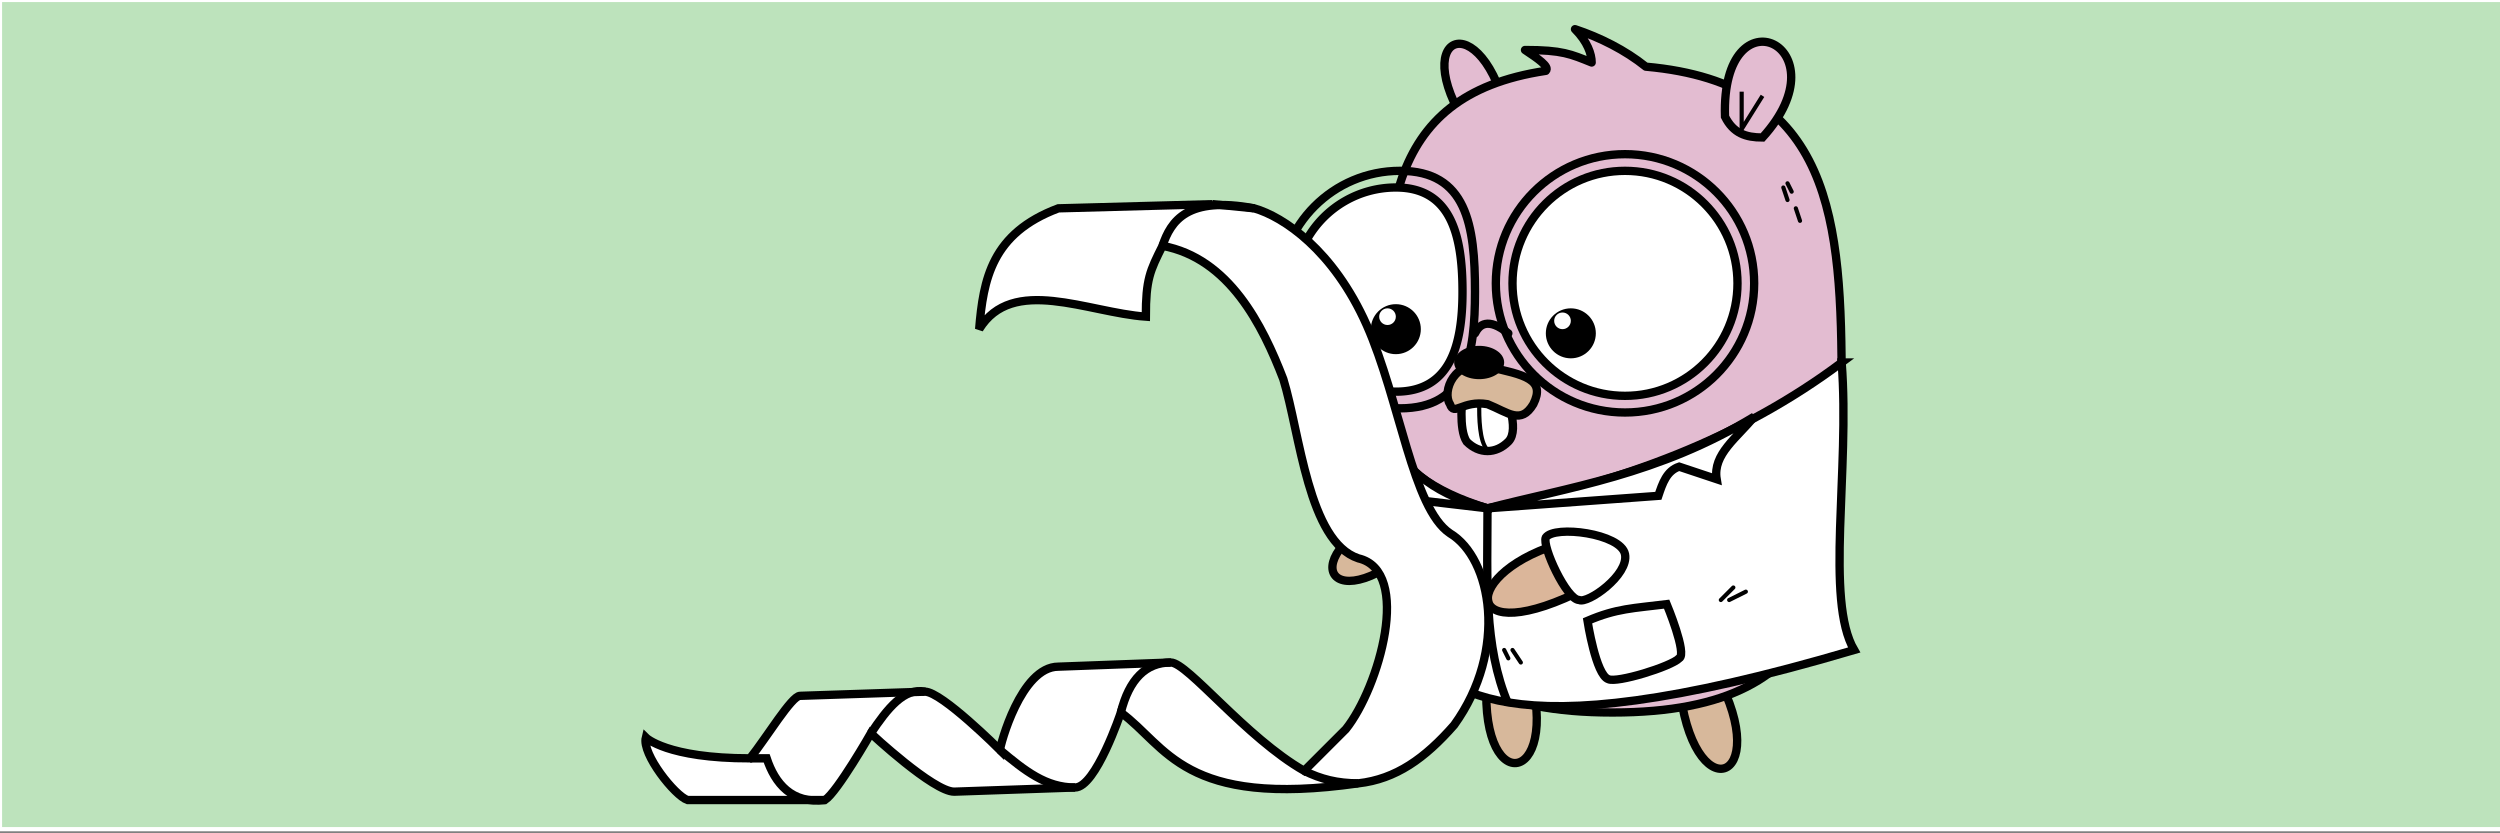<svg xmlns="http://www.w3.org/2000/svg" version="1" viewBox="0 0 600 200"><rect x="0" y="0" width="600" height="200" fill="#808080" stroke="none"/><path fill="#bde3bc" stroke="#fff" stroke-linecap="round" stroke-linejoin="round" d="M0 0h601v199H0z"/><g transform="translate(28 146)"><path fill="#e3bcd1" stroke="#000" stroke-width="2" d="M334-117l-8 4c-18-25 2-33 8-4z"/><path fill="#d7b89b" stroke="#000" stroke-width="2" d="M384 16c-3-1-6 0-9 2 3 31 23 24 9-2zm-45-1c-4-2-7-1-10 0-3 31 18 28 10 0z"/><path fill="#e3bcd1" stroke="#000" stroke-linecap="round" stroke-linejoin="round" stroke-width="2" d="M350-139c3 3 4 6 4 8-5-2-7-3-16-3 3 2 6 4 5 5-40 6-39 37-39 76 0 43-1 78 55 78s55-35 55-78c0-40-2-73-47-77-5-4-11-7-17-9z"/><path fill="#fff" stroke="#000" stroke-linecap="round" stroke-linejoin="round" stroke-width="2" d="M323-76c0 13-3 24-16 24a24 24 0 1 1 0-49c13 0 16 11 16 25z"/><circle cx="362" cy="-78" r="27" fill="#fff" stroke="#000" stroke-linecap="round" stroke-linejoin="round" stroke-width="2"/><path fill="#fff" stroke="#000" stroke-width="2" d="M323-51s-1 8 1 11c3 3 7 3 10 0s-1-12-1-12z"/><path fill="none" stroke="#000" stroke-linecap="round" stroke-linejoin="round" stroke-width="2" d="M326-76c0 15-2 28-18 28s-29-13-29-28c0-16 13-29 29-29s18 13 18 29z"/><path fill="#d7b89b" stroke="#000" stroke-linecap="round" stroke-linejoin="round" stroke-width="2" d="M340-49c-3 5-6 2-11 0-6-1-8 3-9 0-2-3 1-11 9-9 9 2 14 3 11 9z"/><ellipse cx="327" cy="-59" rx="6" ry="4"/><path fill="#e3bcd1" stroke="#000" stroke-width="2" d="M386-118c2 4 5 5 9 5 20-22-10-36-9-5z"/><path fill="#d7b89b" stroke="#000" stroke-width="2" d="M308-24c3 2 5 4 6 7-23 22-33 4-6-7z"/><circle cx="349" cy="-66" r="6"/><circle cx="307" cy="-67" r="6"/><circle cx="347" cy="-69" r="2" fill="#fff"/><circle cx="305" cy="-70" r="2" fill="#fff"/><path fill="none" stroke="#000" d="M327-49c0 3 0 9 2 11"/><path fill="#fff" stroke="#000" stroke-width="2" d="M414-59c-24 18-53 29-85 35-13-4-22-10-25-20-1 21 9 36 3 53 14 9 22 27 110 1-7-12-1-43-3-69z"/><path fill="#fff" stroke="#000" stroke-width="2" d="M329-24l41-3c1-3 2-6 5-7l9 3c-1-6 5-10 9-15-23 14-45 17-64 22zm0 0l-17-2-1-4-4-1-3-13c5 12 14 17 25 20z"/><path fill="#dbb69a" stroke="#000" stroke-width="2" d="M348-16c-26 7-26 27 5 11-1-5-3-8-5-11z"/><path fill="#fff" stroke="#000" stroke-linejoin="round" stroke-width="2" d="M343-17c-1 2 5 15 8 15 2 1 12-6 11-11s-17-7-19-4z"/><path fill="#fff" stroke="#000" stroke-width="2" d="M375 12c-2 2-15 6-17 5-3-1-5-14-5-14 7-3 11-3 19-4 0 0 5 12 3 13z"/><path fill="none" stroke="#000" stroke-width="2" d="M329-24c0 17-1 33 5 47"/><path fill="none" stroke="#000" stroke-linecap="round" d="M401-102l1 2m-2-1l1 3m2 2l1 3M387-2l4-2m-6 2l3-3m-55 15l1 2m1-2l2 3"/><path fill="none" stroke="#000" d="M390-124v9l5-8"/><circle cx="362" cy="-78" r="31" fill="none" stroke="#000" stroke-linecap="round" stroke-linejoin="round" stroke-width="2"/><path fill="none" stroke="#000" stroke-linecap="round" stroke-width="2" d="M326-66c1-2 3-4 8 0"/></g><g stroke="#000" stroke-width="2"><path fill="#fff" d="M291 49l-37 1c-16 6-18 17-19 29 8-13 26-4 40-3 0-9 1-11 4-17 16 3 24 19 29 32 4 13 6 39 18 43 13 3 5 31-3 41l-10 10c-14-8-28-26-32-26l-27 1c-9 0-14 19-14 20 0 0-14-14-18-14l-30 1c-2 0-8 10-12 15-20 0-25-5-25-5-1 4 7 14 10 15h33c3-2 11-16 11-16s15 14 20 14l29-1c5 0 11-18 11-18 11 8 15 23 57 17 9-1 16-6 23-14 13-18 9-40-1-46-9-6-12-32-20-50s-20-26-27-28l-10-1z"/><path fill="none" d="M279 59c2-6 6-12 22-9M180 182h4c2 6 6 11 14 10m11-16c4-6 8-11 13-10m18 14c6 5 11 9 18 9m11-18c2-8 6-12 12-12m32 26c4 2 8 3 13 3"/></g></svg>